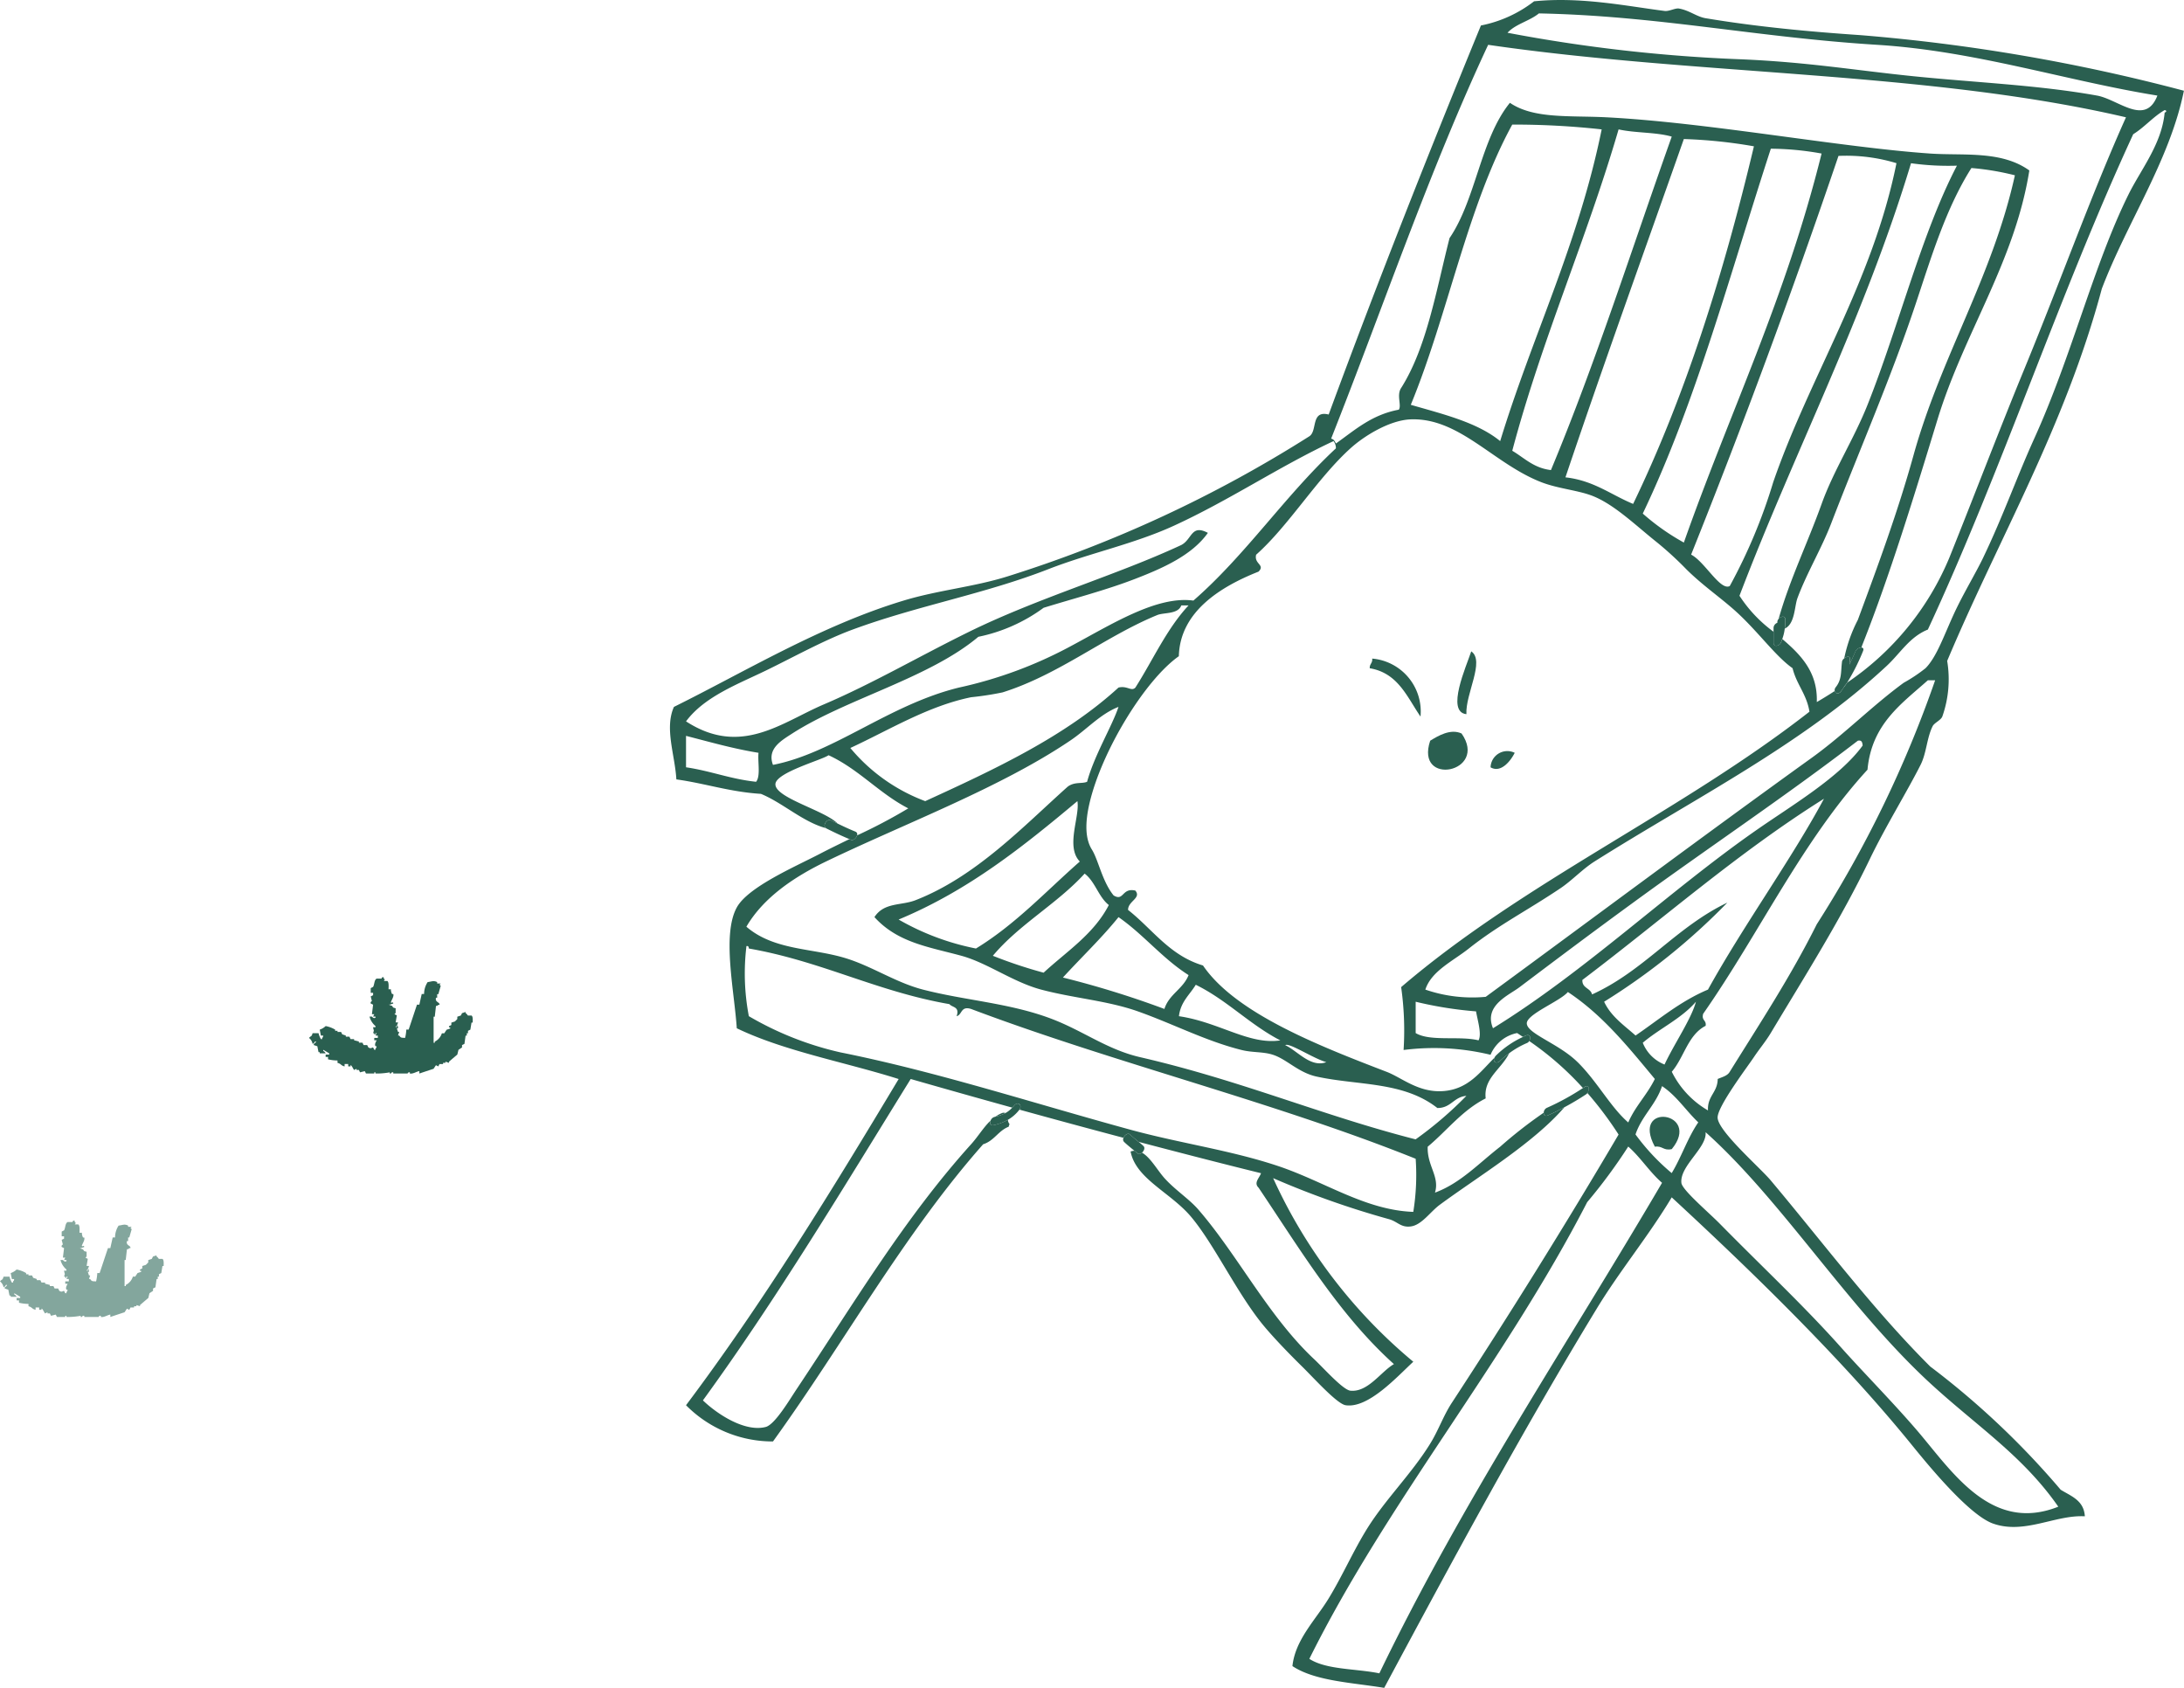 <svg xmlns="http://www.w3.org/2000/svg" xmlns:xlink="http://www.w3.org/1999/xlink" width="215.99" height="166.911" viewBox="0 0 215.99 166.911"><defs><clipPath id="a"><rect width="149.73" height="166.911" fill="none"/></clipPath></defs><g transform="translate(-1029.622 -1235.209)"><g transform="translate(1095.881 1235.21)"><g transform="translate(0 0)" clip-path="url(#a)"><path d="M22.882,24.4c-.11-2.008,1.859-5.267.478-6.212-.478,1.459-2.532,6-.478,6.212" transform="translate(55.882 46.22)" fill="#2a5f50"/><path d="M19.782,18.387c.053.45-.269.524-.241.956,2.8.468,3.69,2.844,5.019,4.778a5.251,5.251,0,0,0-4.778-5.734" transform="translate(49.664 46.736)" fill="#2a5f50"/><path d="M25.3,21.15a1.656,1.656,0,0,0-2.387,1.434c1.024.6,1.99-.638,2.387-1.434" transform="translate(58.241 53.291)" fill="#2a5f50"/><path d="M27.868,34.136c.754-.117.843.429,1.675.237,3.007-3.687-4.091-4.7-1.675-.237" transform="translate(69.533 79.254)" fill="#2a5f50"/><path d="M149.728,8.972a182.129,182.129,0,0,0-32.014-5.5c-4.944-.336-10.144-.811-15.293-1.672-.889-.149-1.59-.772-2.632-.956-.375-.067-.981.3-1.431.237C94.6.6,90.071-.343,85.456.128A12.507,12.507,0,0,1,80.2,2.519C75.008,15.17,69.947,27.952,65.144,40.989c-1.792-.439-1.091,1.615-1.909,2.15A126.334,126.334,0,0,1,33.368,57c-3.333,1.045-6.857,1.353-10.275,2.391C14.912,61.868,7.435,66.412.391,69.9c-.946,2.118.1,4.735.241,7.168,2.865.4,5.291,1.24,8.362,1.431,2.157.885,4.151,2.777,6.421,3.389-.358-.248.124-.96.482-.779.223.113.453.216.68.326C15.3,80.129,10.4,78.9,10.428,77.547c.021-1.155,4.622-2.4,5.256-2.869,3,1.385,4.994,3.768,7.884,5.256A53.107,53.107,0,0,1,18.5,82.608c-.071.262-.361.535-.606.436-.053-.021-.1-.046-.152-.067-.978.478-1.987.967-3.01,1.5-2.426,1.257-7.02,3.241-8.125,5.256-1.477,2.692-.237,8.295,0,11.946,4.732,2.274,10.678,3.336,16.009,5.019C15.96,117.8,9.206,128.81,1.588,138.953a12.049,12.049,0,0,0,8.6,3.584c7.013-9.715,12.938-20.517,20.786-29.389,1.087-.336,1.5-1.342,2.525-1.735a1.106,1.106,0,0,1,.085-.259.691.691,0,0,1-.163-.429,4.811,4.811,0,0,1-1.424.535c-.34.071-.393-.205-.29-.453-.7.662-1.225,1.562-1.927,2.341-6.566,7.278-11.528,15.623-17.2,24.133-.733,1.091-2.189,3.581-3.11,3.822-2.058.538-4.81-1.275-6.212-2.628,7.346-10.1,13.88-21.006,20.549-31.78q5,1.434,10.037,2.83a2.618,2.618,0,0,0,.2-.2c.351-.453.836-.05.517.4q5.121,1.418,10.292,2.787c.11-.276.443-.524.652-.322.266.255.556.485.843.722,4.013,1.055,8.043,2.1,12.106,3.1-.174.489-.747.946-.241,1.434,4.133,6.145,7.976,12.573,13.384,17.443-1.286.737-2.561,2.8-4.3,2.628-.74-.074-2.649-2.231-3.581-3.106-4.533-4.243-7.583-10.335-11.472-14.815-.907-1.045-2.3-1.937-3.343-3.1-.712-.8-1.381-2.04-2.217-2.515-.145.128-.329.184-.464.057-.089-.089-.191-.163-.287-.248a1.525,1.525,0,0,0-.379.074c.51,2.7,3.942,4.041,5.975,6.45,2.306,2.738,4.558,7.593,7.168,10.756.907,1.094,2.334,2.6,3.822,4.062,1.14,1.116,3.439,3.687,4.3,3.822,2.253.344,5.114-2.848,6.694-4.3A51.066,51.066,0,0,1,59.651,116.5a86.576,86.576,0,0,0,11.468,4.059c.857.244,1.158.846,2.15.715,1.08-.142,1.927-1.456,2.869-2.146,3.758-2.77,9.237-6.067,12.318-9.637-.528.283-1.066.553-1.619.793-.3.135-.436-.035-.432-.251a44.031,44.031,0,0,0-4.3,3.358c-2.118,1.64-3.928,3.613-6.449,4.541.489-1.59-.793-2.656-.719-4.541,1.913-1.594,3.407-3.6,5.734-4.778-.23-1.98,1.509-2.851,2.327-4.463a9.454,9.454,0,0,0-.956.8c-.135.131-.414.184-.521-.007a.364.364,0,0,1,.007-.336c-1.385,1.356-2.585,3.152-5.157,3.29-2.391.128-4.013-1.346-5.5-1.913-6.591-2.532-14.925-5.766-18.158-10.515-3.308-.988-5-3.6-7.409-5.493-.011-.875,1.346-1.165.719-1.913-1.349-.308-1.123,1.105-2.15.478-1.13-1.392-1.5-3.5-2.15-4.54-.676-1.08-.669-2.678-.241-4.537,1.194-5.182,5.5-12.223,8.844-14.578.113-4.385,4.094-6.864,7.88-8.362.694-.687-.464-.747-.237-1.672C61.2,51.979,64,47.311,67.294,44.336c1.381-1.254,3.91-2.8,5.975-2.869,4.817-.166,8.185,4.378,12.9,6.212,1.728.673,3.783.8,5.256,1.434,2.1.893,4.151,2.9,6.212,4.537a33.823,33.823,0,0,1,2.869,2.632c1.565,1.555,3.308,2.752,4.778,4.059,2.249,2,4,4.512,5.738,5.734.386,1.6,1.4,2.578,1.668,4.3-12.651,9.885-28.245,16.834-40.379,27.236a30.531,30.531,0,0,1,.241,6.216,23.742,23.742,0,0,1,8.6.475,3.6,3.6,0,0,1,2.628-2.15c.195.124.383.255.574.383.1-.046.188-.1.283-.135.443-.188.528.255.34.542a30.036,30.036,0,0,1,5.313,4.647c.057-.035.117-.071.177-.113.439-.29.492.28.259.6a35.3,35.3,0,0,1,3.088,4.112c-5.256,8.936-11.029,18.183-16.487,26.52-.846,1.293-1.325,2.727-2.153,4.062-1.828,2.957-4.385,5.44-6.212,8.362-1.388,2.228-2.454,4.693-3.822,6.931-1.307,2.146-3.3,4.069-3.581,6.687,2.253,1.491,5.865,1.622,9.077,2.153,6.843-12.761,13.636-25.369,21.027-37.514,2.284-3.754,5.16-7.225,7.406-10.99,7.547,6.97,16.636,15.743,23.655,24.371,1.7,2.1,5.748,7.048,8.125,7.887,3.113,1.1,6.156-.885,9.077-.719-.092-1.58-1.356-1.987-2.391-2.628a80.7,80.7,0,0,0-12.9-12.184c-5.61-5.589-10.491-12.113-15.771-18.4-1.063-1.268-5.228-4.881-5.256-6.216-.021-1.1,2.947-5.012,3.584-5.971.524-.79,1.176-1.562,1.672-2.391,3.5-5.837,6.9-11.192,9.8-17.206,1.565-3.244,3.623-6.552,5.019-9.315.591-1.172.613-2.678,1.194-3.825.166-.329.815-.584.956-.956a11.072,11.072,0,0,0,.478-5.493c5.143-12.219,11.624-23.1,15.293-36.8,2.5-6.577,6.726-12.7,8.121-19.593M85.934,1.325c11.787.234,21.424,2.359,33.452,3.106C129.143,5.037,138.1,8,147.1,9.45c-1.186,3.078-3.868.375-5.971,0-5.755-1.038-11.943-1.282-18.158-1.913-5.723-.581-10.356-1.385-16.965-1.672A154.807,154.807,0,0,1,82.828,3.238c.8-.868,2.185-1.158,3.106-1.913M8.519,77.306C6,77.04,4.021,76.229,1.588,75.872V72.765c2.352.6,4.629,1.264,7.168,1.675-.089.946.22,2.288-.237,2.865M73.51,119.835c-4.749-.17-8.773-3-13.381-4.537-4.675-1.562-9.662-2.242-14.578-3.584-9.566-2.61-19.15-5.738-28.674-7.647A31.716,31.716,0,0,1,7.8,100.483a22.468,22.468,0,0,1-.237-6.928c.2-.046.223.092.237.237,7.19,1.254,12.637,4.25,19.834,5.5.287.347,1.041.23.715,1.194.567-.149.393-1.041,1.434-.715,14.227,5.362,29.981,9.2,43.964,14.812a22.874,22.874,0,0,1-.237,5.256m-8.6-14.812c-1.544.584-2.858-1.123-4.062-1.675.358-.3,2.784,1.325,4.062,1.675m-4.541-2.15c-3.1.471-6.071-1.813-10.034-2.391C50.5,99.059,51.4,98.369,52,97.377c3.1,1.523,5.316,3.924,8.362,5.5M44.358,90.687c2.49,1.732,4.346,4.094,6.931,5.734-.542,1.374-1.934,1.891-2.391,3.347a93.379,93.379,0,0,0-10.037-3.106c1.824-2,3.79-3.857,5.5-5.975M43.4,89.493c-1.491,2.887-4.176,4.587-6.449,6.69a46.041,46.041,0,0,1-5.019-1.672c2.614-3.12,6.343-5.128,9.077-8.125,1.045.79,1.364,2.3,2.391,3.106m-2.869-4.3c-3.35,2.94-6.364,6.219-10.271,8.6a24.971,24.971,0,0,1-7.647-2.865c6.921-2.876,12.346-7.246,17.68-11.709.262,1.516-1.19,4.5.237,5.971m.719-7.884c-.5.216-1.225-.025-1.909.478-4.406,3.938-9.085,8.907-15.056,11.231-1.417.553-3.106.191-4.062,1.672,2.3,2.539,5.394,2.95,8.6,3.825,2.564.7,5.1,2.6,7.884,3.343,3.223.857,6.559,1.091,9.559,2.15,3.482,1.233,6.747,2.947,10.275,3.825,1.1.273,2.132.152,3.106.475,1.385.46,2.5,1.757,4.3,2.15,4.094.9,8.567.46,11.946,3.11,1.364.007,1.611-1.1,2.869-1.2a37.215,37.215,0,0,1-5.019,4.3c-9.29-2.373-17.231-5.819-27.239-8.125-3.294-.758-5.66-2.628-8.84-3.822-4.1-1.541-8.521-1.792-12.665-2.869-2.688-.7-5.029-2.309-7.647-3.106-3.312-1.009-7.062-.754-9.793-3.106,1.7-2.918,4.785-4.958,7.884-6.453,7.838-3.775,17.216-7.278,24.133-11.946C41.2,72.153,42.548,70.6,44.358,69.9c-.638,1.913-2.391,4.778-3.106,7.406m4.778-9.318c-.4.421-.8-.213-1.672,0-5.281,4.834-12.173,8.054-19.115,11.231a17.662,17.662,0,0,1-7.406-5.256c3.857-1.785,7.664-4.144,11.946-5.019a30.135,30.135,0,0,0,3.106-.478c5.592-1.757,10.126-5.522,15.29-7.643.673-.28,2.061-.06,2.391-.96h.719c-2.157,2.306-3.524,5.4-5.259,8.125m5.738-8.6c-3.652-.5-8.157,2.391-12.187,4.537a42.147,42.147,0,0,1-10.994,4.062c-6.949,1.7-12.361,6.471-18.4,7.647-.606-1.594.818-2.4,1.909-3.106,5.362-3.439,13.536-5.468,18.4-9.559A16.471,16.471,0,0,0,36.952,60.1c2.975-.921,6.191-1.75,9.077-2.869,2.7-1.045,5.6-2.32,7.168-4.54-1.661-.882-1.551.638-2.628,1.2-6.35,2.964-14.174,5.228-21.027,8.6-4.994,2.458-9.549,5.125-14.333,7.165-4.151,1.767-8.188,5.2-13.621,1.675,1.813-2.444,5.086-3.662,7.884-5.019,2.759-1.339,5.727-3,8.6-4.062,6.46-2.376,13.009-3.5,19.352-5.971,4.08-1.59,8.465-2.483,12.424-4.3,5.546-2.547,10.416-5.862,15.775-8.362a1.119,1.119,0,0,1,.234.719c-5.033,4.679-8.9,10.53-14.093,15.052m21.5-19.359c3.673-8.911,5.585-19.582,10.034-27.711a79.137,79.137,0,0,1,8.844.475c-2.3,11.319-6.85,20.393-10.037,30.824-2.281-1.859-5.628-2.656-8.84-3.588M83.3,44.573c2.961-11.135,7.331-20.861,10.515-31.78,1.619.368,3.719.266,5.256.715-3.931,11.043-7.537,22.409-11.946,32.974-1.711-.2-2.621-1.2-3.825-1.909M88.559,47.2c3.793-11.263,7.792-22.316,11.709-33.452a48.845,48.845,0,0,1,6.931.719c-3.028,12.74-6.811,24.728-11.946,35.361-2.2-.907-3.9-2.316-6.694-2.628m11.709,6.449a22.747,22.747,0,0,1-4.062-2.865c5.259-10.99,8.67-23.829,12.665-36.08a28.883,28.883,0,0,1,5.019.478c-3.535,14.284-9.081,25.582-13.621,38.467m4.541,4.3c-.939.5-2.486-2.426-3.822-3.106q7.725-19.279,14.574-39.427a17.006,17.006,0,0,1,5.734.719c-2.366,11.744-8.575,21.077-12.187,31.539a53.541,53.541,0,0,1-4.3,10.275m5.2,5.238c-.046.124-.089.248-.149.372-.149.312-.715.475-.715,0V62.473a13.572,13.572,0,0,1-3.375-3.563c5.5-14.411,12.346-27.477,16.965-42.77a26.423,26.423,0,0,0,4.54.241c-3.5,6.7-5.759,15.913-8.84,23.648-1.353,3.4-3.354,6.485-4.541,9.8-1.385,3.86-3.177,7.54-4.254,11.376.216-.262.666-.365.666.074a7.855,7.855,0,0,1-.053.878c1.009-.468.949-2.189,1.25-3.01.928-2.5,2.391-4.923,3.343-7.406,2.816-7.317,5.908-14.365,8.369-21.746,1.565-4.7,2.979-9.407,5.493-13.381a26.165,26.165,0,0,1,4.3.719c-2.224,10.073-7.321,17.935-10.034,27.714-1.551,5.578-3.5,10.859-5.5,16.253a14.5,14.5,0,0,0-1.346,3.807c.248-.213.623-.276.57.12-.025.159-.035.322-.046.482.209-.432.407-.871.6-1.314a.658.658,0,0,1,.577-.361c.039-.124.081-.244.124-.347,2.66-6.7,5.132-14.765,7.406-22.221,2.6-8.518,7.643-15.58,9.077-24.611-2.763-1.987-6.5-1.449-9.793-1.672-8.876-.609-21.987-3.071-32.021-3.584-3.662-.188-7.2.174-9.556-1.434-2.894,3.559-3.354,9.549-5.971,13.381-1.328,5.206-2.253,10.813-4.781,14.812-.482.712.064,1.735-.237,2.153-2.688.5-4.349,2.022-6.216,3.343-.106-.213-.209-.425-.475-.478,5.15-13.009,9.74-26.574,15.53-38.945,20.847,3.039,43.51,2.607,63.078,7.168-3.4,7.569-6.449,16.133-10.034,24.849-2.525,6.131-4.916,12.431-7.409,18.637a27.8,27.8,0,0,1-10.119,12.407c-.1.152-.213.3-.322.446s-.2.29-.3.432c-.255.315-.563.2-.616-.043-.584.379-1.176.747-1.778,1.094.106-2.915-1.544-4.647-3.407-6.23M79.959,102.874c-1.845-.468-4.76.142-6.212-.719v-3.1a38.139,38.139,0,0,0,5.971.953c.142.85.591,2.284.241,2.869m1.434-1.2c-.931-2.253,1.551-3.248,2.628-4.062,3.793-2.862,7.239-5.447,11.231-8.358,7.161-5.235,15.183-10.6,22.221-16.012.407-.089.45.188.478.478-2.267,3.131-6.991,5.908-10.515,8.366-8.67,6.042-16.933,13.979-26.042,19.589m14.1.719c-1.137-1.016-2.426-1.877-3.11-3.343a64.17,64.17,0,0,0,12.187-9.8C99.5,91.675,96.34,96,91.19,98.333c-.149-.648-1-.6-.956-1.434,7.937-6,15.329-12.548,23.893-17.918-3.195,5.964-7.923,12.463-11.472,18.874-2.745,1.155-4.842,2.957-7.161,4.541m5.971-3.343c-.45,1.7-2.171,4.2-3.106,6.212a3.842,3.842,0,0,1-2.153-2.153c1.679-1.427,3.825-2.387,5.259-4.059m-11.709,5.971c-1.863-1.835-4.98-2.8-5.019-3.822-.032-.914,3.308-2.2,4.062-3.11,3.457,2.284,6,5.476,8.6,8.6-.758,1.555-1.934,2.688-2.628,4.3-1.753-1.509-3.064-4.048-5.019-5.975m-19.593,60.45c-2.309-.478-5.235-.34-6.928-1.434,7.721-15.534,19.3-29.287,27.477-45.157a52.959,52.959,0,0,0,4.062-5.5c1.229,1.08,2.107,2.515,3.343,3.584-9.421,16.065-19.664,31.309-27.955,48.5m25.33-53.282c.62-1.845,2.008-2.925,2.624-4.778,1.434.953,2.362,2.419,3.584,3.584-1.041,1.505-1.665,3.432-2.628,5.015a21.434,21.434,0,0,1-3.581-3.822M124.4,136.566c4.675,4.349,9.332,7.289,12.9,12.421-6.584,2.617-10.43-3.375-13.855-7.406-2.391-2.805-5.454-5.9-7.65-8.366-3.7-4.14-7.611-7.781-11.946-12.184-1.158-1.179-3.747-3.361-3.822-4.062-.184-1.675,2.557-3.492,2.391-5.015,7.459,6.666,13.933,17.11,21.98,24.611M113.411,91.4c-2.571,5.157-5.638,9.814-8.6,14.578-.227.407-.751.521-1.194.715-.011,1.342-1.038,1.672-.96,3.11a9.025,9.025,0,0,1-3.581-3.825c1.215-1.413,1.6-3.655,3.347-4.54.1-.577-.439-.517-.241-1.194,5.536-7.923,9.807-17.114,16.249-24.133.414-4.523,3.365-6.513,5.971-8.844h.719A114.321,114.321,0,0,1,113.411,91.4M129.9,55.085c-.772,1.611-1.976,3.581-2.869,5.5-1.038,2.235-1.746,4.37-2.865,5.493a15.552,15.552,0,0,1-2.15,1.434c-3.106,2.267-5.876,5.1-9.081,7.409C102.354,82.53,91.282,90.793,80.675,98.57a14.245,14.245,0,0,1-5.971-.715c.6-1.845,2.731-2.816,4.3-4.062,2.929-2.323,5.777-3.751,9.077-5.971,1.137-.765,2.168-1.884,3.347-2.632,9.828-6.2,20.56-11.571,28.911-19.352,1.335-1.24,2.249-2.855,4.062-3.584,7.328-15.771,13.009-33.186,20.308-48.982,1.13-.7,1.951-1.714,3.11-2.387.269.043.131.237,0,.237-.276,3.113-2.366,5.656-3.584,8.125-3.471,7.027-5.582,15.906-9.318,24.13-1.7,3.751-3.067,7.636-5.019,11.709" transform="translate(-0.001 0)" fill="#2a5f50"/><path d="M9.085,31.457a3.907,3.907,0,0,0,1-.358.476.476,0,0,0-.283-.021,3.039,3.039,0,0,0-.712.379" transform="translate(23.092 78.965)" fill="#2a5f50"/><path d="M24.486,20.6c-1.094-.5-2.3.22-3.106.715-1.53,4.587,5.794,3.152,3.106-.715" transform="translate(53.801 51.929)" fill="#2a5f50"/><path d="M31.977,17.517c0-.439-.45-.336-.666-.074a.464.464,0,0,0-.12.287v.089a.576.576,0,0,0-.375.475v1.5c0,.482.567.319.715.007.06-.128.1-.248.145-.372a4.487,4.487,0,0,0,.248-1.034,7.855,7.855,0,0,0,.053-.878" transform="translate(78.323 43.763)" fill="#2a5f50"/><path d="M33.251,19.49c-.131.935.011,1.707-.613,2.5a.463.463,0,0,0-.11.383c.053.244.361.358.616.039.106-.138.209-.283.3-.429s.223-.294.322-.45a20.379,20.379,0,0,0,1.558-3.092c.11-.259,0-.358-.163-.365a.672.672,0,0,0-.577.361c-.191.443-.39.885-.6,1.318.011-.159.021-.322.046-.482.053-.4-.322-.333-.57-.12a.561.561,0,0,0-.216.333" transform="translate(82.659 45.955)" fill="#2a5f50"/><path d="M28.46,30.4c-.057.039-.117.074-.177.11A24.421,24.421,0,0,1,24.7,32.473a.549.549,0,0,0-.3.482c-.007.213.124.383.432.251.553-.244,1.087-.51,1.619-.8.733-.39,1.445-.815,2.143-1.275a.637.637,0,0,0,.131-.127c.23-.322.177-.893-.262-.6" transform="translate(62.01 77.078)" fill="#2a5f50"/><path d="M26.5,29.486c.188-.287.1-.726-.344-.542-.1.039-.184.089-.28.135a9.455,9.455,0,0,0-2.639,1.81.841.841,0,0,0-.184.255.345.345,0,0,0-.011.336c.1.191.386.138.521.007a9.454,9.454,0,0,1,.956-.8,8.562,8.562,0,0,1,1.767-1.013.476.476,0,0,0,.212-.188" transform="translate(58.478 73.459)" fill="#2a5f50"/><path d="M7.529,24.42a.284.284,0,0,0-.159-.372c-.6-.241-1.186-.517-1.767-.8-.227-.11-.453-.216-.676-.329-.361-.181-.839.531-.482.779l.032.025c.754.379,1.516.74,2.291,1.063.053.021.1.046.152.071.248.1.538-.177.609-.439" transform="translate(10.973 58.188)" fill="#2a5f50"/><path d="M11.319,31.011a2.063,2.063,0,0,1-.195.2,2.713,2.713,0,0,1-.676.538,3.931,3.931,0,0,1-.992.358c-.039.007-.071.021-.106.028a.564.564,0,0,0-.365.358c-.1.248-.05.524.294.453A4.848,4.848,0,0,0,10.7,32.41a3.9,3.9,0,0,0,1.119-.978l.014-.025c.319-.446-.166-.85-.517-.4" transform="translate(22.724 78.317)" fill="#2a5f50"/><path d="M14.519,33.521c.2-.174.329-.485.142-.662a5.756,5.756,0,0,0-.475-.407c-.287-.237-.574-.468-.839-.722-.209-.2-.545.046-.655.322a.344.344,0,0,0,.05.4c.326.315.687.591,1.031.885.1.081.2.156.287.244.131.128.315.071.46-.057" transform="translate(32.161 80.46)" fill="#2a5f50"/></g></g><g transform="translate(-59.072 -19.443)"><path d="M13.069,55.3h.352v.234h.234v-.118c.1-.029.288.432.352.471.077-.038.157-.077.237-.115v.115h.234l.115.237c.157-.042.314-.08.471-.118.038.077.077.157.118.234H16v-.115h.118v.115a7.183,7.183,0,0,0,1.408-.115v.115h.115a.193.193,0,0,1,.237-.115v.115h1.405c.042-.01.032-.15.237-.115v.115c.317.061.7-.218.938-.234v.234c.467-.157.938-.314,1.408-.467.077-.118.154-.237.234-.355.077.042.157.08.234.118l.118-.234h.352v-.118h.234v-.115l.352.115v-.115c.275-.237.547-.471.823-.7l.115-.471c.118-.077.234-.157.352-.234v-.234c.08-.042.157-.08.237-.118.038-.275.077-.547.115-.819h.118v-.237h.118v-.234c.077-.042.154-.08.234-.118l.115-.7h.118c0-.272.035-.586-.118-.7h-.349c-.058-.029-.09-.166-.237-.234v-.118c-.115.042-.234.08-.352.118-.038.077-.077.157-.118.234l-.349.118v.234l-.237.237-.352.115v.234c-.077.042-.154.08-.234.118v.118h.118v.115c-.118.042-.237.08-.352.118-.08.118-.157.234-.234.352h-.237a1.369,1.369,0,0,1-.7.823v.115h-.115v-2.58h.115c.038-.352.08-.7.118-1.056.234-.07.1.016.234-.118h.118c.026-.291-.461-.23-.352-.7h.118v-.352h.115c.08-.275.157-.547.237-.823l-.118-.115.118-.118H22.22V47.2c-.362-.179-.528-.051-.941,0a2.139,2.139,0,0,0-.352,1.175h-.234c-.077.349-.157.7-.234,1.053h-.234c-.275.823-.547,1.645-.823,2.465H19.17a4.692,4.692,0,0,1-.118.823c-.394-.016-.429,0-.586-.234h-.118c.042-.118.08-.237.118-.355h-.118c-.038-.115-.077-.234-.118-.352h.118s-.016-.455-.118-.234v.118h-.115c.112-.211.166-.182.234-.471h-.234c.038-.234.077-.467.115-.7-.077-.038-.154-.077-.234-.115l.118-.118v-.467c-.278-.077-.221-.035-.352-.237,0,0-.493-.16-.234-.118l.352-.115c-.042-.259-.17.029-.237-.118.032-.179.326-.57.237-.819h-.118a.98.98,0,0,1-.118-.471h-.234c.01-.291.045-.7-.118-.819h-.352c.128-.157.131-.134,0-.237v-.118c-.218-.074-.166.07-.234.118h-.467c-.25.122-.214.586-.355.823-.077.038-.154.077-.234.118v.467h.234v.234c-.077.038-.154.08-.234.118.038.157.08.314.118.467a.186.186,0,0,0-.118.237c.08.038.157.077.234.115l-.115.941H16c-.038.077-.077.154-.118.234h.237v.118c-.2.1-.294-.067-.352-.118h-.237a1.822,1.822,0,0,0,.589.938v.118h-.237c.067.407.122.218,0,.586H16v.118h.118v-.118h.118c-.042.077-.08.157-.118.237h.234v.234H16v.234h.237c-.038.1-.24.365-.118.586h.118c-.074.234.016.1-.118.237v.115H16c-.038-.077-.077-.157-.118-.234-.176.035-.208.15-.467,0-.038-.08-.077-.157-.118-.234h-.352l-.115-.237h-.352v-.115c-.157-.042-.314-.08-.471-.118v-.118h-.352L13.54,52.6h-.355v-.115c-.115-.042-.234-.08-.352-.118l-.115-.237h-.352v-.115h-.234V51.9a2.938,2.938,0,0,0-.938-.352,1.594,1.594,0,0,1-.586.352c.035.2.077.391.115.589h.234c-.07.23.019.1-.115.234v.115h-.118a2.036,2.036,0,0,1-.234-.586H9.9c-.112.4-.15.221-.352.471a.936.936,0,0,1,.352.586.468.468,0,0,0,.237-.234h.118a.494.494,0,0,1-.237.234v.118l.352.115c.038.2.077.391.118.586h.118v.118h.586a.456.456,0,0,0-.237-.234v-.118c.2.118.391.234.589.352v.118h-.352V54.6h.234v.234a3.97,3.97,0,0,0,.938.118v.234c.4.109.3.25.7.352Z" transform="translate(1109.708 1304.566)" fill="#2a5f50" fill-rule="evenodd"/><path d="M3.521,62.821h.352v.234h.234v-.118c.1-.029.288.432.352.471l.237-.115v.115h.234l.115.237c.157-.042.314-.08.471-.118.038.077.077.157.118.234h.819v-.115h.118v.115a7.182,7.182,0,0,0,1.408-.115v.115H8.1a.193.193,0,0,1,.237-.115v.115H9.737c.042-.01.032-.15.237-.115v.115c.317.061.7-.218.938-.234v.234c.467-.157.938-.314,1.408-.467.077-.118.154-.237.234-.355.077.042.157.08.234.118l.118-.234h.352V62.7h.234v-.115l.352.115v-.115c.275-.237.547-.471.823-.7l.115-.471c.118-.077.234-.157.352-.234v-.234c.08-.042.157-.08.237-.118.038-.275.077-.547.115-.819H15.6V59.77h.118v-.234c.077-.042.154-.08.234-.118l.115-.7h.118c0-.272.035-.586-.118-.7h-.349c-.058-.029-.09-.166-.237-.234v-.118c-.115.042-.234.08-.352.118-.038.077-.077.157-.118.234l-.349.118v.234l-.237.237-.352.115v.234c-.077.042-.154.08-.234.118v.118h.118V59.3c-.118.042-.237.08-.352.118-.08.118-.157.234-.234.352H13.14a1.369,1.369,0,0,1-.7.823v.115H12.32v-2.58h.115c.038-.352.08-.7.118-1.056.234-.07.1.016.234-.118h.118c.026-.291-.461-.23-.352-.7h.118V55.9h.115c.08-.275.157-.547.237-.823l-.118-.115.118-.118h-.352v-.118c-.362-.179-.528-.051-.941,0a2.139,2.139,0,0,0-.352,1.175h-.234c-.077.349-.157.7-.234,1.053h-.234c-.275.823-.547,1.645-.823,2.465H9.622a4.409,4.409,0,0,1-.118.823c-.394-.016-.429,0-.586-.234H8.8c.042-.118.08-.237.118-.355H8.8c-.038-.115-.077-.234-.118-.352H8.8s-.016-.455-.118-.234v.118H8.566c.112-.211.166-.182.234-.471H8.566c.038-.234.077-.467.115-.7-.077-.038-.154-.077-.234-.115l.118-.118v-.467c-.278-.077-.221-.035-.352-.237,0,0-.493-.16-.234-.118l.352-.115c-.042-.259-.17.029-.237-.118.032-.179.326-.57.237-.819H8.214A.979.979,0,0,1,8.1,55.43H7.861c.01-.291.045-.7-.118-.819H7.391c.128-.157.131-.134,0-.237v-.118c-.218-.074-.166.07-.234.118H6.69c-.25.122-.214.586-.355.823-.077.038-.154.077-.234.118v.467h.234v.234c-.077.038-.154.08-.234.118.038.157.08.314.118.467a.186.186,0,0,0-.118.237c.08.038.157.077.234.115l-.115.941h.234c-.038.077-.077.154-.118.234h.237v.118c-.2.1-.294-.067-.352-.118H5.983a1.822,1.822,0,0,0,.589.938v.118H6.335c.067.407.122.221,0,.586h.118v.118h.118V59.77H6.69c-.042.077-.08.157-.118.237h.234v.234H6.453v.234H6.69c-.038.1-.24.365-.118.586H6.69c-.074.234.016.1-.118.237v.115H6.453c-.038-.077-.077-.157-.118-.234-.176.035-.208.15-.467,0-.038-.08-.077-.157-.118-.234H5.4l-.115-.237H4.929v-.115c-.157-.042-.314-.08-.471-.118v-.118H4.107l-.115-.234H3.636v-.115c-.115-.042-.234-.08-.352-.118l-.115-.237H2.817v-.115H2.583v-.118a2.909,2.909,0,0,0-.938-.352,1.594,1.594,0,0,1-.586.352c.035.2.077.391.115.589h.234c-.07.23.019.1-.115.234v.115H1.175a2.036,2.036,0,0,1-.234-.586H.352c-.112.4-.15.221-.352.471a.936.936,0,0,1,.352.586.468.468,0,0,0,.237-.234H.707a.494.494,0,0,1-.237.234v.118l.352.115c.038.2.077.39.118.586H1.06v.118h.586a.456.456,0,0,0-.237-.234v-.118c.2.118.391.234.589.352v.118H1.645v.234h.234v.234a3.97,3.97,0,0,0,.938.118V62.7c.4.109.3.25.7.352Z" transform="translate(1088.694 1321.119)" fill="#83a69d" fill-rule="evenodd"/></g></g></svg>